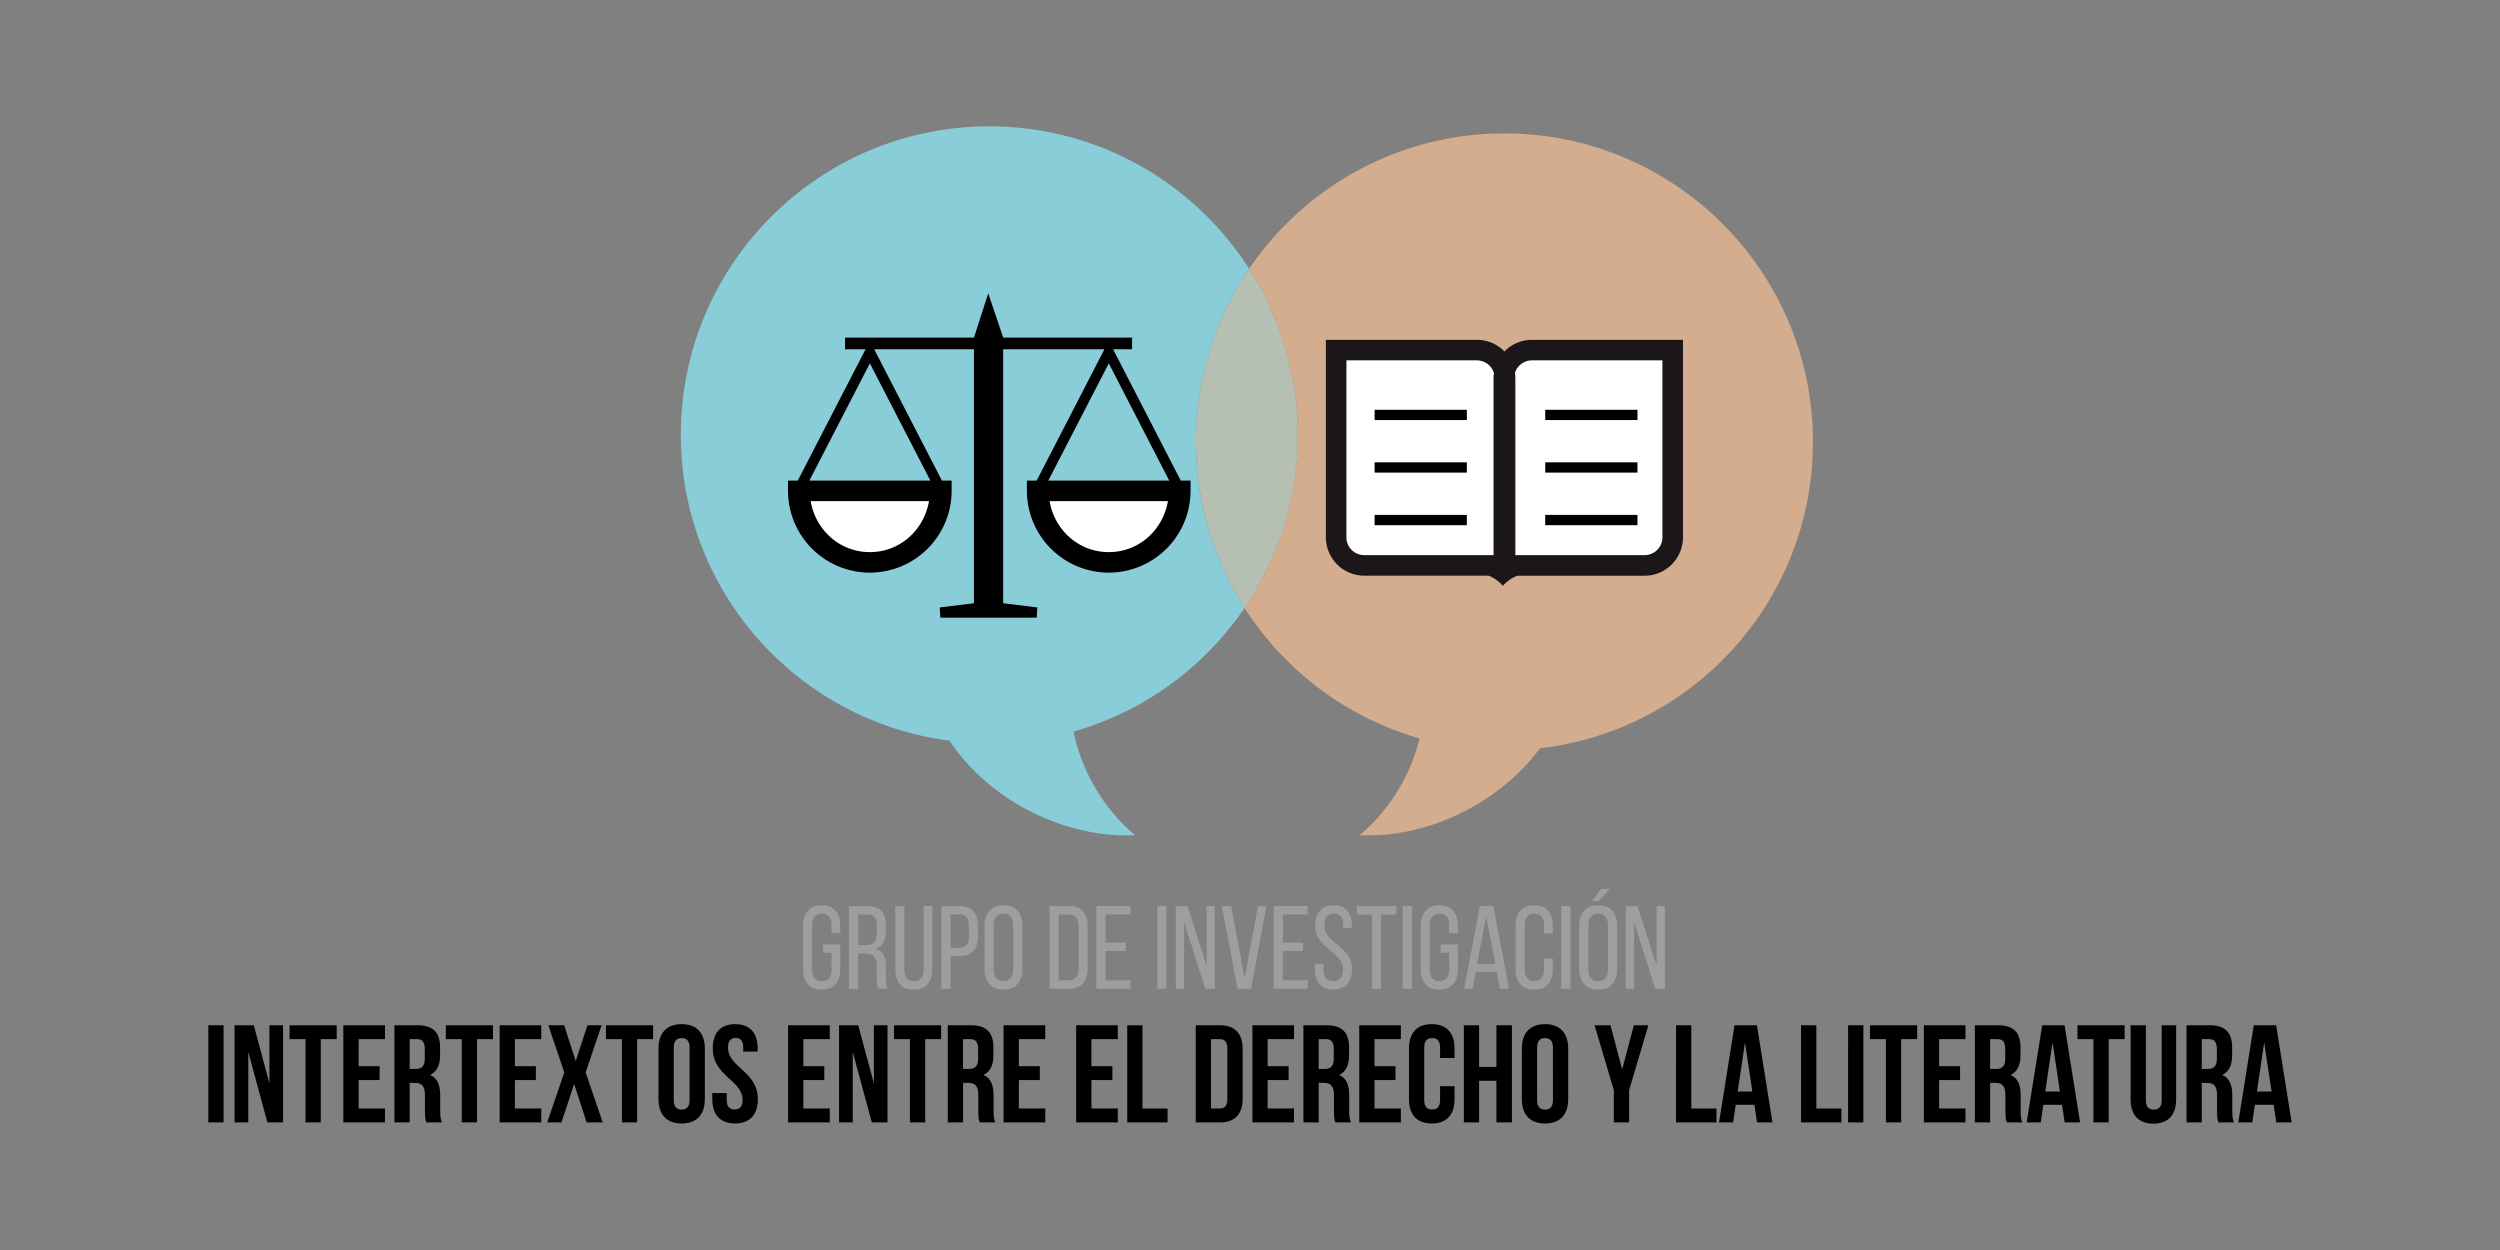 <svg xmlns="http://www.w3.org/2000/svg" xml:space="preserve" width="960" height="480" viewBox="0 0 960 480">
  <rect x="0" y="0" width="960" height="480" fill="#808080" stroke="none"/>
  <path d="M80 393.7h5.86V431H80Zm15.35 10.29V431h-5.27v-37.3h7.37l6.01 22.32V393.7h5.23V431h-6.01zm15.83-10.29h18.12v5.33h-6.12v31.98h-5.86v-31.98h-6.12v-5.32zm26.52 15.72h8.06v5.32h-8.05v10.92h10.12v5.33h-15.99v-37.3h15.99v5.33H137.7ZM163.72 431c-.32-.96-.54-1.53-.54-4.57v-5.86c0-3.46-1.16-4.74-3.83-4.74h-2.03V431h-5.86v-37.3h8.84c6.08 0 8.69 2.82 8.69 8.58v2.94c0 3.83-1.23 6.34-3.83 7.56 2.92 1.22 3.88 4.05 3.88 7.93v5.77c0 1.81.06 3.13.64 4.52zm-6.4-31.97v11.45h2.3c2.18 0 3.5-.97 3.5-3.95v-3.67c0-2.66-.9-3.83-2.98-3.83zm13.86-5.33h18.11v5.33h-6.12v31.98h-5.86v-31.98h-6.11v-5.32zm26.54 15.72h8.05v5.32h-8.05v10.92h10.12v5.33h-15.98v-37.3h15.98v5.33h-10.12zm33.29-15.72-6.12 18.12 6.56 19.19h-6.18l-4.8-14.77-4.85 14.77h-5.49l6.56-19.19-6.12-18.11h6.08l4.42 13.73 4.52-13.73zm1.66 0h18.12v5.33h-6.12v31.98h-5.86v-31.98h-6.12v-5.32zm20.19 8.95c0-5.96 3.14-9.38 8.9-9.38s8.9 3.42 8.9 9.38v19.4c0 5.96-3.14 9.37-8.9 9.37s-8.9-3.41-8.9-9.37zm5.86 19.77c0 2.67 1.17 3.67 3.04 3.67 1.85 0 3.04-1 3.04-3.67V402.3c0-2.66-1.17-3.67-3.04-3.67-1.86 0-3.04 1-3.04 3.67zm23.6-29.15c5.7 0 8.63 3.42 8.63 9.38v1.16h-5.55v-1.54c0-2.66-1.06-3.67-2.92-3.67-1.85 0-2.92 1-2.92 3.67 0 7.68 11.45 9.12 11.45 19.76 0 5.96-2.98 9.37-8.75 9.37-5.76 0-8.74-3.41-8.74-9.37v-2.3h5.55v2.67c0 2.67 1.16 3.63 3.04 3.63 1.85 0 3.04-.96 3.04-3.63 0-7.68-11.45-9.12-11.45-19.77 0-5.94 2.92-9.36 8.62-9.36zm26.18 16.15h8.04v5.32h-8.05v10.92h10.13v5.33h-15.99v-37.3h15.99v5.33h-10.13zm18.96-5.43V431h-5.27v-37.3h7.36l6.02 22.32V393.7h5.23V431h-6.02zm15.83-10.29h18.11v5.33h-6.12v31.98h-5.86v-31.98h-6.11v-5.32zM376.2 431c-.31-.96-.53-1.53-.53-4.57v-5.86c0-3.46-1.16-4.74-3.83-4.74h-2.03V431h-5.86v-37.3h8.84c6.08 0 8.68 2.82 8.68 8.58v2.94c0 3.83-1.22 6.34-3.83 7.56 2.92 1.22 3.9 4.05 3.9 7.93v5.77c0 1.81.05 3.13.62 4.52zm-6.4-31.97v11.45h2.3c2.19 0 3.51-.97 3.51-3.95v-3.67c0-2.66-.9-3.83-2.98-3.83zm21.44 10.39h8.05v5.32h-8.05v10.92h10.13v5.33h-15.99v-37.3h15.99v5.33h-10.13zm27.86 0h8.06v5.32h-8.05v10.92h10.12v5.33h-15.98v-37.3h15.98v5.33h-10.12zm13.74-15.72h5.86v31.98h9.65V431h-15.49v-37.3zm26.33 0h9.28c5.86 0 8.74 3.26 8.74 9.22v18.87c0 5.96-2.88 9.22-8.74 9.22h-9.28zm5.86 5.33v26.65h3.3c1.85 0 2.98-.97 2.98-3.63v-19.4c0-2.67-1.13-3.63-2.98-3.63h-3.3zm21.75 10.39h8.05v5.32h-8.05v10.92h10.12v5.33h-15.98v-37.3h15.98v5.33h-10.12ZM512.77 431c-.32-.96-.53-1.53-.53-4.57v-5.86c0-3.46-1.17-4.74-3.83-4.74h-2.03V431h-5.87v-37.3h8.85c6.07 0 8.68 2.82 8.68 8.58v2.94c0 3.83-1.22 6.34-3.83 7.56 2.92 1.22 3.89 4.05 3.89 7.93v5.77c0 1.81.06 3.13.63 4.52zm-6.4-31.97v11.45h2.3c2.19 0 3.5-.97 3.5-3.95v-3.67c0-2.66-.9-3.83-2.97-3.83zm21.43 10.39h8.06v5.32h-8.05v10.92h10.12v5.33h-15.98v-37.3h15.98v5.33h-10.12zm30.74 7.68v4.95c0 5.96-2.98 9.37-8.75 9.37-5.76 0-8.74-3.41-8.74-9.37v-19.4c0-5.96 2.98-9.38 8.74-9.38 5.77 0 8.75 3.42 8.75 9.38v3.63h-5.55v-3.99c0-2.66-1.16-3.67-3.04-3.67-1.87 0-3.04 1-3.04 3.67v20.13c0 2.67 1.17 3.63 3.04 3.63 1.88 0 3.04-.96 3.04-3.63v-5.33zm9.43 13.9h-5.86v-37.3h5.86v16h6.65v-16h5.96V431h-5.96v-15.98h-6.65zm16.42-28.35c0-5.96 3.14-9.38 8.9-9.38 5.74 0 8.9 3.42 8.9 9.38v19.4c0 5.96-3.14 9.37-8.9 9.37s-8.9-3.41-8.9-9.37zm5.86 19.77c0 2.67 1.16 3.67 3.04 3.67 1.87 0 3.04-1 3.04-3.67V402.3c0-2.66-1.17-3.67-3.04-3.67-1.88 0-3.04 1-3.04 3.67zm29.46-3.79-7.4-24.92h6.12l4.48 16.99 4.48-17h5.59l-7.4 24.93V431h-5.87zm23.89-24.93h5.86v31.98h9.65V431h-15.52zm37.02 37.3h-5.92l-1.01-6.76h-7.18L665.5 431h-5.39l5.96-37.3h8.59zm-13.36-11.84h5.64l-2.82-18.86Zm24.34-25.46h5.87v31.98h9.63V431h-15.5zm18.07 0h5.86V431h-5.86zm8.4 0h18.12v5.33h-6.14v31.98h-5.86v-31.98h-6.12zm26.55 15.72h8.05v5.32h-8.05v10.92h10.12v5.33h-15.98v-37.3h15.98v5.33h-10.12ZM770.6 431c-.3-.96-.52-1.53-.52-4.57v-5.86c0-3.46-1.17-4.74-3.83-4.74h-2.04V431h-5.86v-37.3h8.84c6.08 0 8.69 2.82 8.69 8.58v2.94c0 3.83-1.23 6.34-3.83 7.56 2.92 1.22 3.89 4.05 3.89 7.93v5.77c0 1.81.06 3.13.63 4.52zm-6.39-31.97v11.45h2.3c2.18 0 3.5-.97 3.5-3.95v-3.67c0-2.66-.9-3.83-2.97-3.83zM798.75 431h-5.92l-1-6.76h-7.19l-1 6.77h-5.4l5.97-37.3h8.58zm-13.38-11.84h5.64l-2.82-18.86zm12.37-25.46h18.12v5.33h-6.12v31.98h-5.86v-31.98h-6.14zm26.27 0v28.78c0 2.66 1.17 3.61 3.04 3.61 1.88 0 3.04-.97 3.04-3.61v-28.77h5.55v28.4c0 5.96-2.98 9.37-8.75 9.37-5.74 0-8.74-3.41-8.74-9.37v-28.4zm27.87 37.3c-.32-.96-.54-1.53-.54-4.57v-5.86c0-3.46-1.16-4.74-3.82-4.74h-2.04V431h-5.86v-37.3h8.84c6.08 0 8.69 2.82 8.69 8.58v2.94c0 3.83-1.23 6.34-3.83 7.56 2.92 1.22 3.89 4.05 3.89 7.93v5.77c0 1.81.06 3.13.63 4.52zm-6.4-31.97v11.45h2.3c2.18 0 3.5-.97 3.5-3.95v-3.67c0-2.66-.9-3.83-2.97-3.83zM880 431h-5.92l-1-6.76h-7.2l-1 6.77h-5.38l5.96-37.3h8.58zm-13.36-11.84h5.64l-2.82-18.86z"/>
  <path fill="#9c9e9f" d="M322.66 355.6v2.72h-3.35v-2.9c0-2.86-1.15-4.58-3.73-4.58-2.55 0-3.73 1.74-3.73 4.58v16.8c0 2.86 1.18 4.57 3.73 4.57 2.58 0 3.73-1.73 3.73-4.57v-6.36h-3.28v-3.18h6.63v9.36c0 4.81-2.27 7.99-7.16 7.99-4.86 0-7.13-3.18-7.13-8v-16.41c0-4.82 2.27-8 7.13-8 4.9-.01 7.16 3.16 7.16 7.98zm10.44-7.68c5 0 7.09 2.55 7.09 7.26v2.59c0 3.5-1.23 5.66-3.95 6.53 2.9.87 3.99 3.22 3.99 6.63v4.96c0 1.4.04 2.72.63 3.8h-3.6c-.4-.9-.59-1.71-.59-3.84v-5c0-3.59-1.67-4.71-4.63-4.71h-2.49v13.57h-3.53v-31.77h7.08zm-.9 14.98c2.82 0 4.5-.9 4.5-4.36v-3.04c0-2.86-1.05-4.36-3.68-4.36h-3.45v11.76zm15.07 9.3c0 2.86 1.13 4.57 3.73 4.57 2.55 0 3.67-1.73 3.67-4.57v-24.28H358v24.1c0 4.81-2.23 8.03-7.13 8.03-4.85 0-7.08-3.22-7.08-8.03v-24.1h3.5zm21.16-24.28c5 0 7.12 2.94 7.12 7.76v3.8c0 5.04-2.37 7.68-7.4 7.68h-3.14v12.53h-3.53v-31.77zm-.28 16.07c2.63 0 3.9-1.23 3.9-4.27v-4.22c0-2.9-1.04-4.36-3.62-4.36h-3.4v12.85zm9.91-8.39c0-4.86 2.4-8 7.26-8 4.9 0 7.3 3.14 7.3 8v16.42c0 4.81-2.4 7.99-7.3 7.99-4.85 0-7.26-3.18-7.26-8zm3.5 16.6c0 2.9 1.22 4.57 3.76 4.57 2.59 0 3.77-1.67 3.77-4.57v-16.8c0-2.86-1.18-4.58-3.77-4.58-2.54 0-3.77 1.74-3.77 4.58zm28.9-24.28c4.96 0 7.23 3 7.23 7.9v16.02c0 4.85-2.27 7.85-7.23 7.85h-7.44v-31.77zm-.06 28.54c2.55 0 3.77-1.58 3.77-4.5v-16.34c0-2.9-1.22-4.5-3.8-4.5h-3.81v25.32h3.84zM432.29 362v3.17h-7.76v11.29h9.54v3.21H421V347.9h13.07v3.22h-9.54v10.85h7.76zm15.61-14.08v31.77h-3.53v-31.77zm6.77 31.78h-3.18v-31.78h4.5l7.36 22.95v-22.95h3.14v31.77h-3.67l-8.13-25.67v25.67zm18.1-31.78 5.17 27.63 5.13-27.63h3.27l-5.94 31.77h-5.2l-6-31.77zM500.38 362v3.17h-7.76v11.29h9.53v3.21H489.1V347.9h13.06v3.22h-9.53v10.85h7.76zm18.78-6.46v.87h-3.35v-1.05c0-2.86-1.09-4.54-3.63-4.54-2.55 0-3.63 1.68-3.63 4.5 0 7.13 10.65 7.82 10.65 16.74 0 4.81-2.3 7.95-7.16 7.95-4.85 0-7.12-3.14-7.12-7.95v-1.82h3.31v2c0 2.86 1.19 4.53 3.73 4.53 2.55 0 3.71-1.67 3.71-4.54 0-7.08-10.62-7.75-10.62-16.7 0-4.89 2.27-7.92 7.03-7.92 4.81 0 7.08 3.13 7.08 7.93zm7.72 24.16v-28.54h-5.86v-3.22h15.2v3.22h-5.87v28.53zm15.3-31.78v31.77h-3.54v-31.77zm17.66 7.68v2.72h-3.36v-2.9c0-2.86-1.12-4.58-3.7-4.58-2.55 0-3.74 1.74-3.74 4.58v16.8c0 2.86 1.19 4.57 3.73 4.57 2.59 0 3.71-1.73 3.71-4.57v-6.36h-3.27v-3.18h6.63v9.36c0 4.81-2.27 7.99-7.17 7.99-4.85 0-7.12-3.18-7.12-8v-16.41c0-4.82 2.27-8 7.12-8 4.9-.01 7.17 3.16 7.17 7.98zm6.89 17.68-1.23 6.4h-3.27l6.07-31.78h5.14l6.07 31.77h-3.53l-1.22-6.39zm.45-3.04h7.08l-3.59-18.33zm29.09-14.64v2.86h-3.36v-3.04c0-2.86-1.12-4.58-3.7-4.58-2.55 0-3.74 1.74-3.74 4.58v16.8c0 2.86 1.19 4.57 3.73 4.57 2.59 0 3.71-1.73 3.71-4.57v-4.13h3.36v3.95c0 4.81-2.27 7.99-7.16 7.99-4.86 0-7.13-3.18-7.13-8v-16.41c0-4.82 2.27-8 7.13-8 4.9-.01 7.16 3.16 7.16 7.98zm6.77-7.68v31.77h-3.53v-31.77zm17.94 7.68v16.42c0 4.81-2.41 7.99-7.3 7.99-4.86 0-7.27-3.18-7.27-8V355.6c0-4.86 2.41-8 7.27-8 4.89 0 7.3 3.14 7.3 8zm-11.07-.2v16.8c0 2.9 1.22 4.57 3.77 4.57 2.58 0 3.76-1.67 3.76-4.57v-16.8c0-2.86-1.18-4.58-3.76-4.58-2.55 0-3.77 1.74-3.77 4.58zm8.25-14.05-4.23 4.68h-2.45l3.18-4.68zm9.31 38.35h-3.18v-31.78h4.5l7.36 22.95v-22.95h3.14v31.77h-3.67l-8.13-25.67v25.67z"/>
  <path fill="#88cdd8" d="M479.67 103.19c-21.05-32.86-57.86-54.67-99.78-54.67-65.42 0-118.45 53.03-118.45 118.45 0 60.23 44.96 109.92 103.16 117.44 14.4 21.73 41.52 36.4 68.24 36.4 1.01 0 2-.04 3-.08a71.39 71.39 0 0 1-23.6-39.8 118.66 118.66 0 0 0 65.66-47.47 117.76 117.76 0 0 1-18.65-63.79c0-24.63 7.54-47.52 20.42-66.48z"/>
  <path fill="#d3ad8d" d="M577.7 51.24c-40.77 0-76.71 20.6-98.03 51.95a117.82 117.82 0 0 1 18.67 63.78c0 24.65-7.55 47.52-20.44 66.49 15.37 24 39.17 42.1 67.24 50.1a71.54 71.54 0 0 1-23 37.17c1 .04 2 .08 3 .08 25.5 0 51.37-13.37 66.2-33.48 58.98-6.76 104.83-56.83 104.83-117.64-.02-65.42-53.05-118.45-118.47-118.45Z"/>
  <path fill="#b6c0b2" d="M479.67 103.19a117.89 117.89 0 0 0-20.42 66.5 117.8 117.8 0 0 0 18.65 63.79 117.84 117.84 0 0 0 20.44-66.49c0-23.5-6.86-45.39-18.67-63.8z"/>
  <path fill="#fff" d="M306.54 188.48h54.94a27.47 27.47 0 1 1-54.94 0zm91.75 0h54.94a27.47 27.47 0 1 1-54.94 0z"/>
  <path d="m379.48 112.66-5.47 16.95v.02H324.5v4.48h7.88l-26.03 50.43h-3.76v3.94a31.48 31.48 0 0 0 31.42 31.42 31.47 31.47 0 0 0 31.42-31.42v-3.94h-3.74l-26.01-50.43H374v97.55h-.12l-13.02 1.6.24 3.93h37l.24-3.93-13-1.6h-.13v-97.55h38.9l-26.02 50.43h-3.76v3.94a31.48 31.48 0 0 0 31.42 31.42 31.47 31.47 0 0 0 31.42-31.42v-3.94h-3.77l-25.98-50.43h7.3v-4.48h-49.5v-.02zm-45.45 26.86 23.22 45.02H310.8Zm91.75 0 23.2 45.02h-46.43zm-114.5 52.91h45.46c-1.93 11.07-11.09 19.58-22.73 19.58-11.62 0-20.8-8.51-22.73-19.58zm91.75 0h45.46c-1.93 11.07-11.09 19.58-22.73 19.58-11.62 0-20.8-8.51-22.73-19.58z"/>
  <path fill="#fff" d="M514.55 134.97h126.3v78.94h-126.3z"/>
  <path d="M527.85 157.36v3.94h35.42v-3.94zm65.52 0v3.94h35.42v-3.94zm-65.52 20.17v3.95h35.42v-3.95zm65.52 0v3.95h35.42v-3.95zm-65.52 20.19v3.95h35.42v-3.95zm65.52 0v3.95h35.42v-3.95z"/>
  <path fill="#1a161a" d="M509.14 130.5v75.82c0 8.13 6.6 14.74 14.74 14.74h47.72c2.15.84 4.03 2.2 5.5 3.91 1.5-1.72 3.4-3.07 5.57-3.9h48.86c8.14 0 14.73-6.62 14.73-14.75V130.5h-58c-4.14 0-7.88 1.72-10.55 4.47a14.68 14.68 0 0 0-10.55-4.47h-50.13zm7.9 7.87h50.11v.02a6.83 6.83 0 0 1 6.52 4.87c-.08.65-.15 1.31-.15 1.98v67.93h-49.65a6.85 6.85 0 0 1-6.85-6.85v-61.1zm71.22 0h50.11v67.95a6.85 6.85 0 0 1-6.83 6.85H581.9v-67.95c0-.69-.07-1.37-.16-2.04a6.85 6.85 0 0 1 6.52-4.8z"/>
</svg>
